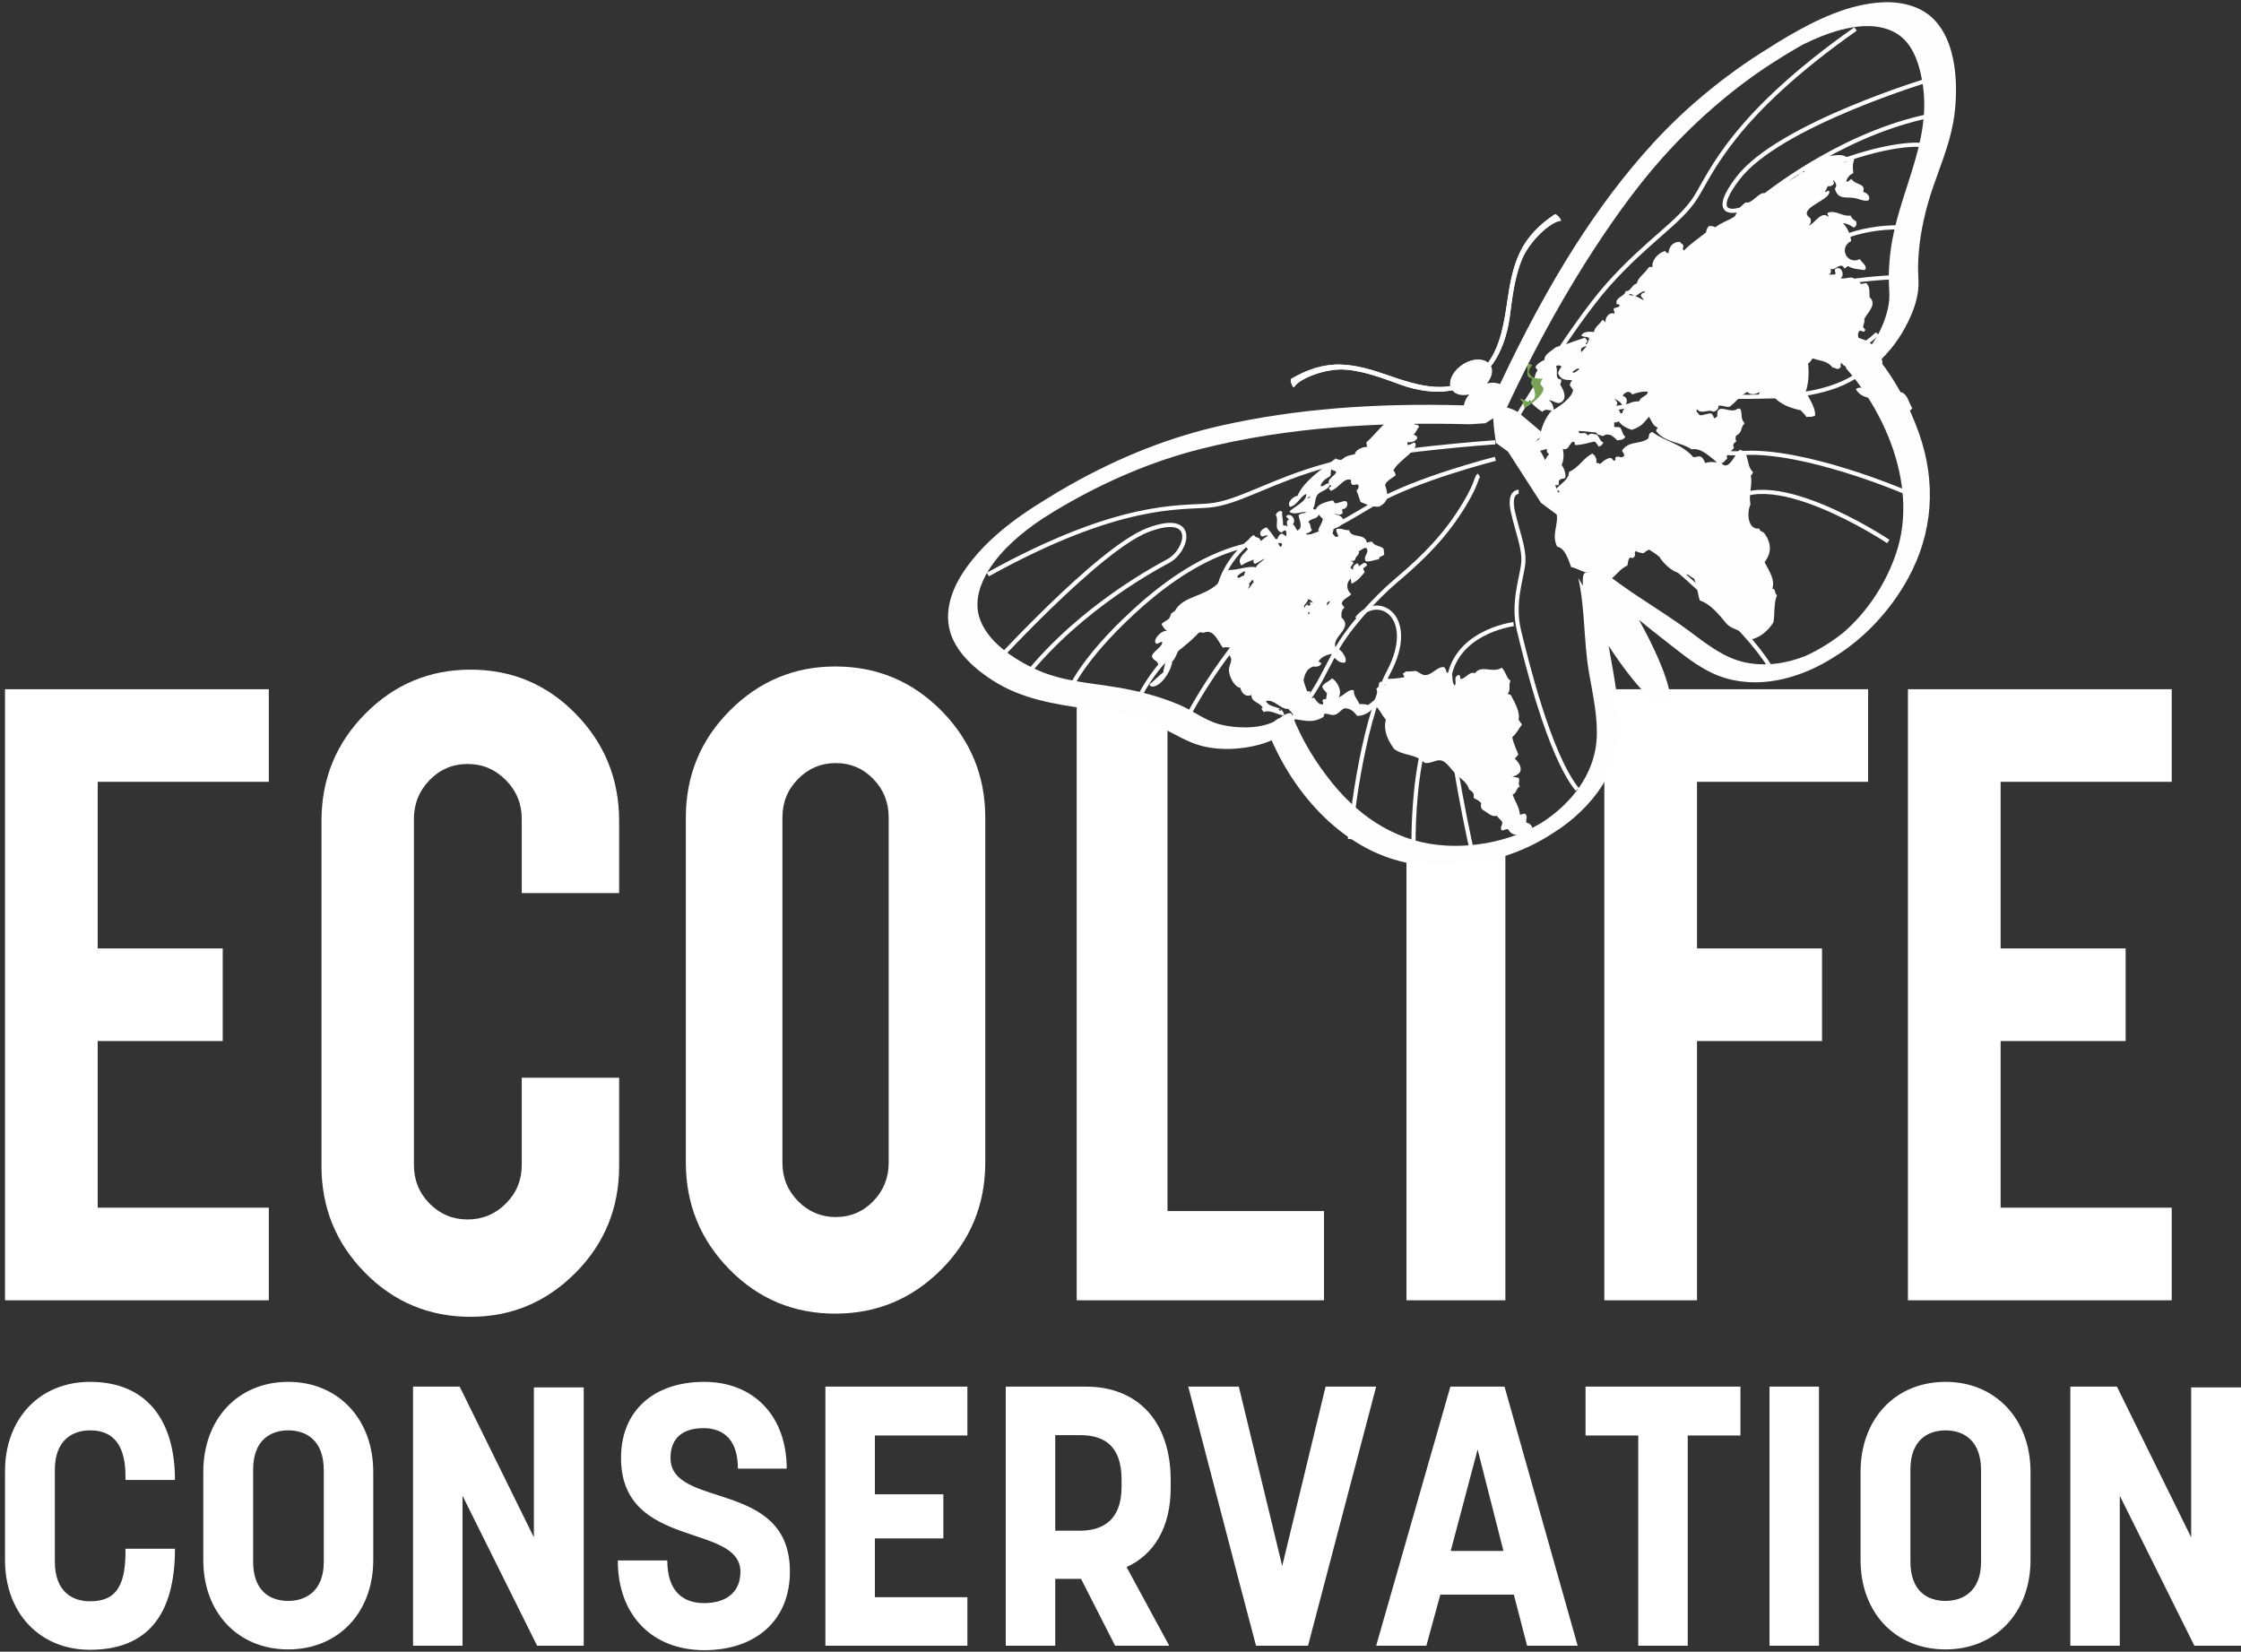 <svg xmlns="http://www.w3.org/2000/svg" xmlns:xlink="http://www.w3.org/1999/xlink" width="232px" height="171px" viewBox="0 0 232 171"><rect x="0" y="0" width="232" height="171" fill="#333333" stroke="none"/><title>Group 2</title><desc>Created with Sketch.</desc><g id="Style-Guide" stroke="none" stroke-width="1" fill="none" fill-rule="evenodd"><g id="Icons-and-Graphics" transform="translate(-436, -118)"><g id="Group-2" transform="translate(436, 118)"><g id="ECO-LOGO-Copy" transform="translate(0, 67)" fill="#FFFFFF"><path d="M12.991,86.222 L12.991,85.841 C12.991,81.884 11.098,81.085 9.316,81.085 C7.534,81.085 5.678,82.074 5.678,85.156 L5.678,94.669 C5.678,97.827 7.534,98.779 9.316,98.779 C11.692,98.779 12.991,97.599 12.991,93.68 L12.991,93.337 L18.113,93.337 C18.113,100.187 15.255,103.801 9.316,103.801 C4.119,103.801 0.519,99.996 0.519,94.517 L0.519,85.308 C0.519,79.867 4.119,76.062 9.316,76.062 C15.144,76.062 18.113,79.981 18.113,86.222 L12.991,86.222 Z M29.843,103.763 C24.647,103.763 21.046,99.958 21.046,94.517 L21.046,85.384 C21.046,79.905 24.647,76.062 29.843,76.062 C35.003,76.062 38.641,79.905 38.641,85.384 L38.641,94.517 C38.641,99.958 35.003,103.763 29.843,103.763 Z M29.843,98.741 C31.588,98.741 33.518,97.789 33.518,94.707 L33.518,85.194 C33.518,82.188 31.774,81.085 29.843,81.085 C28.025,81.085 26.206,82.074 26.206,85.156 L26.206,94.669 C26.206,97.675 27.913,98.741 29.843,98.741 Z M60.43,76.633 L60.43,103.383 L55.605,103.383 L47.884,87.858 L47.884,103.383 L42.761,103.383 L42.761,76.556 L47.587,76.556 L55.271,92.158 L55.271,76.633 L60.43,76.633 Z M76.652,95.734 C76.652,90.636 64.291,93.451 64.291,83.938 C64.291,79.03 67.706,76.062 72.903,76.062 C77.951,76.062 81.441,79.524 81.441,85.042 L76.392,85.042 C76.392,82.188 75.019,80.856 72.829,80.856 C70.639,80.856 69.414,81.922 69.414,83.938 C69.414,89.266 81.775,86.107 81.775,95.696 C81.775,100.795 78.211,103.84 72.903,103.84 C67.595,103.84 63.957,100.301 63.957,94.555 L69.08,94.555 C69.08,97.675 70.639,98.969 72.903,98.969 C75.056,98.969 76.652,97.941 76.652,95.734 Z M100.149,76.556 L100.149,81.617 L90.572,81.617 L90.572,87.706 L97.662,87.706 L97.662,92.272 L90.572,92.272 L90.572,98.36 L100.149,98.36 L100.149,103.383 L85.45,103.383 L85.45,76.556 L100.149,76.556 Z M109.244,103.383 L104.121,103.383 L104.121,76.556 L112.436,76.556 C117.67,76.556 121.196,80.019 121.196,86.26 L121.196,87.021 C121.196,91.168 119.452,93.946 116.63,95.24 L121.048,103.383 L115.443,103.383 L111.916,96.457 L109.244,96.457 L109.244,103.383 Z M111.805,81.579 L109.244,81.579 L109.244,91.473 L111.805,91.473 C114.032,91.473 116.111,90.483 116.111,86.945 L116.111,86.183 C116.111,82.492 114.106,81.579 111.805,81.579 Z M130.031,103.383 C127.655,94.441 125.354,85.499 123.015,76.556 L128.249,76.556 L132.741,95.126 L137.232,76.556 L142.466,76.556 L135.413,103.383 L130.031,103.383 Z M152.971,83.063 L150.187,93.566 L155.644,93.566 L152.971,83.063 Z M158.094,103.383 L156.72,98.094 L149.111,98.094 L147.663,103.383 L142.466,103.383 L150.15,76.556 L155.755,76.556 L163.328,103.383 L158.094,103.383 Z M180.18,76.556 L180.18,81.617 L174.724,81.617 L174.724,103.383 L169.601,103.383 L169.601,81.617 L164.144,81.617 L164.144,76.556 L180.18,76.556 Z M188.31,76.556 L188.31,103.383 L183.187,103.383 L183.187,76.556 L188.31,76.556 Z M201.413,103.763 C196.216,103.763 192.615,99.958 192.615,94.517 L192.615,85.384 C192.615,79.905 196.216,76.062 201.413,76.062 C206.573,76.062 210.21,79.905 210.21,85.384 L210.21,94.517 C210.21,99.958 206.573,103.763 201.413,103.763 Z M201.413,98.741 C203.158,98.741 205.088,97.789 205.088,94.707 L205.088,85.194 C205.088,82.188 203.343,81.085 201.413,81.085 C199.594,81.085 197.775,82.074 197.775,85.156 L197.775,94.669 C197.775,97.675 199.483,98.741 201.413,98.741 Z M232,76.633 L232,103.383 L227.174,103.383 L219.453,87.858 L219.453,103.383 L214.331,103.383 L214.331,76.556 L219.156,76.556 L226.84,92.158 L226.84,76.633 L232,76.633 Z" id="CONSERVATION" fill-rule="nonzero"></path><g id="Color-logo" transform="translate(0.519, 0.543)"><polygon id="Fill-1" points="0 3.812 0 67.075 27.31 67.075 27.31 57.488 9.596 57.488 9.596 40.235 22.538 40.235 22.538 30.649 9.596 30.649 9.596 13.397 27.31 13.397 27.31 3.812"></polygon><polygon id="Fill-1-Copy" points="197 3.812 197 67.075 224.31 67.075 224.31 57.488 206.596 57.488 206.596 40.235 219.538 40.235 219.538 30.649 206.596 30.649 206.596 13.397 224.31 13.397 224.31 3.812"></polygon><g id="Group-6" transform="translate(32.431, 0.812)"><path d="M15.766,67.973 C11.478,67.973 7.834,66.45 4.833,63.403 C1.832,60.358 0.331,56.676 0.331,52.359 L0.331,16.639 C0.331,12.289 1.841,8.589 4.859,5.542 C7.877,2.495 11.511,0.973 15.766,0.973 C20.052,0.973 23.688,2.506 26.671,5.568 C29.656,8.632 31.147,12.322 31.147,16.639 L31.147,24.107 L21.065,24.107 L21.065,16.431 C21.065,14.864 20.516,13.522 19.418,12.409 C18.32,11.297 17.001,10.739 15.457,10.739 C13.912,10.739 12.603,11.297 11.522,12.409 C10.44,13.522 9.901,14.864 9.901,16.431 L9.901,52.253 C9.901,53.82 10.44,55.152 11.522,56.25 C12.603,57.345 13.912,57.895 15.457,57.895 C17.001,57.895 18.32,57.345 19.418,56.25 C20.516,55.152 21.065,53.82 21.065,52.253 L21.065,43.22 L31.147,43.22 L31.147,52.359 C31.147,56.712 29.637,60.401 26.62,63.429 C23.602,66.459 19.983,67.973 15.766,67.973" id="Fill-2"></path><path d="M53.526,0.645 C57.837,0.645 61.503,2.177 64.522,5.238 C67.54,8.298 69.051,11.988 69.051,16.299 L69.051,51.991 C69.051,56.34 67.531,60.037 64.495,63.08 C61.46,66.125 57.803,67.645 53.526,67.645 C49.212,67.645 45.557,66.117 42.554,63.054 C39.553,59.993 38.051,56.304 38.051,51.991 L38.051,16.299 C38.051,11.952 39.57,8.256 42.606,5.211 C45.641,2.167 49.281,0.645 53.526,0.645 L53.526,0.645 Z M59.051,16.271 C59.051,14.707 58.519,13.379 57.453,12.286 C56.39,11.19 55.098,10.645 53.577,10.645 C52.055,10.645 50.755,11.19 49.673,12.286 C48.591,13.379 48.051,14.707 48.051,16.271 L48.051,52.015 C48.051,53.581 48.591,54.907 49.673,56.003 C50.755,57.098 52.055,57.645 53.577,57.645 C55.098,57.645 56.39,57.098 57.453,56.003 C58.519,54.907 59.051,53.581 59.051,52.015 L59.051,16.271 Z" id="Fill-4"></path></g><polygon id="Fill-7" points="110.947 5.522 110.947 67.075 136.551 67.075 136.551 57.838 120.345 57.838 120.345 5.522"></polygon><polygon id="Fill-8" points="145.085 67.075 155.326 67.075 155.326 20.91 145.085 20.91"></polygon><polygon id="Fill-9" points="165.568 3.812 165.568 67.075 175.164 67.075 175.164 40.235 188.106 40.235 188.106 30.649 175.164 30.649 175.164 13.397 192.878 13.397 192.878 3.812"></polygon></g></g><g id="Group" transform="translate(98, 0)"><g id="Group-27" transform="translate(4, 3)"><g id="Group-17" stroke="#FEFEFE" stroke-width="0.429"><path d="M55.218,47.923 C55.218,47.923 54.16,47.849 54.619,49.95 C55.079,52.052 55.819,53.741 55.701,55.241 C55.584,56.743 54.543,59.358 55.246,62.248 C55.948,65.14 58.341,75.087 61.283,78.731 M51.113,46.212 C50.751,46.439 51.036,47.086 48.94,50.255 C46.844,53.423 44.264,55.634 42.395,57.23 C40.526,58.826 37.573,61.945 36.249,64.461 L34.925,66.977 C34.925,66.977 32.602,71.719 29.079,73.596 M54.698,61.615 C54.698,61.615 48.06,62.44 47.923,68.181 C47.787,73.922 50.486,85.577 50.486,85.577 M44.35,85.577 C44.35,85.577 43.772,69.789 49.418,68.462 M37.749,83.865 C37.749,83.865 38.746,72.31 41.771,66.559 C44.797,60.807 40.614,58.247 38.474,61.037 M8.74,68.462 C8.74,68.462 9.911,65.351 15.364,60.333 C23.416,52.923 28.783,53.104 31.411,52.96 C34.039,52.815 36.114,51.616 40.285,49.117 C44.458,46.619 52.808,44.5 52.808,44.5 M35.819,51.346 C35.819,51.346 36.68,52.829 30.383,58.737 C24.086,64.645 20.605,71.885 20.605,71.885 M52.808,42.788 C52.808,42.788 41.093,43.585 35.31,45.185 C29.528,46.786 26.236,49.05 23.209,49.332 C20.182,49.615 13.967,48.903 0.266,56.481 M27.384,53.058 C27.384,53.058 24.839,54.862 24.119,58.123 C23.399,61.383 21.52,62.929 19.606,64.413 C17.691,65.896 15.839,69.036 15.52,70.173 M0.266,66.434 C0.266,66.434 11.69,53.817 16.852,51.866 C22.012,49.917 20.963,53.999 18.947,55.083 C16.931,56.167 8.604,60.754 3.064,68.462 M57.893,48.216 C57.893,48.216 58.262,47.333 59.861,48.634 C61.46,49.934 62.595,51.278 63.919,51.85 C65.244,52.422 67.889,52.746 70.062,54.592 C72.234,56.439 79.72,62.772 81.622,66.75 M61.283,41.077 C64.877,40.401 67.968,39.444 70.169,38.563 C72.369,37.684 76.353,38.14 79.092,38.083 L81.829,38.027 C81.829,38.027 86.911,38.064 90.096,35.942 M68.062,53.058 C68.062,53.058 71.111,47.742 76.537,50.359 M93.486,53.058 C93.486,53.058 80.317,44.28 76.537,49.678 M95.181,47.923 C95.181,47.923 84.759,43.453 78.301,43.907 C71.842,44.36 72.089,38.584 75.559,37.654 M96.876,11.999 C96.876,11.999 93.638,11.612 86.795,14.376 C76.693,18.457 74.416,23.648 73.099,26.078 C71.781,28.508 69.795,29.901 65.728,32.664 C61.661,35.426 61.637,36.736 61.637,36.736 C61.637,36.736 59.657,39.958 65.061,39.269 C70.465,38.578 73.378,36.229 76.352,34.706 C79.326,33.184 85.159,32.82 86.743,33.167 C88.327,33.514 89.674,34.018 92.36,31.555 M95.181,25.673 C95.181,25.673 87.119,25.619 78.888,28.778 C70.656,31.936 69.757,30.466 69.757,30.466 M54.503,41.077 C54.503,41.077 60.517,30.917 64.514,26.438 C68.511,21.959 71.938,20.009 73.557,17.418 C75.178,14.827 77.402,8.934 90.096,0 M74.842,23.962 C74.842,23.962 77.59,22.369 80.745,23.204 C83.9,24.039 86.115,22.963 88.292,21.826 C90.47,20.687 94.048,20.382 95.181,20.608 M98.093,5.135 C98.093,5.135 82.163,9.875 77.92,15.454 C74.466,19.997 78.351,19.092 80.166,17.671 C81.98,16.249 89.57,10.43 98.571,8.836" id="Stroke-15"></path></g><g id="Group-20" transform="translate(57.56, 13.432)" fill="#FEFEFE"><path d="M16.982,31.512 C17.408,31.34 17.794,31.416 18.19,31.432 C17.35,30.76 16.538,29.913 15.56,30.088 C14.417,29.304 12.883,29.415 11.951,28.264 C11.774,28.082 12.071,27.977 12.025,27.816 C11.521,27.627 11.472,27.203 11.148,26.712 C10.625,27.316 10.423,27.72 9.363,28.073 C8.904,27.89 8.437,27.744 8.033,27.215 C7.888,27.169 7.689,27.443 7.571,27.232 C7.538,27.394 7.568,27.567 7.536,27.729 C7.727,27.87 7.968,27.707 8.162,27.832 C8.436,28.166 8.329,28.44 8.696,28.79 C8.51,29.153 8.127,29.103 7.854,29.157 C7.412,28.676 6.95,28.317 6.361,28.732 C6.143,28.563 5.877,28.694 5.688,28.348 C5.069,28.292 4.456,28.203 3.831,28.183 C3.889,28.253 3.946,28.325 3.892,28.376 C4.184,28.553 4.567,28.177 4.81,28.663 C5.177,28.293 5.435,28.585 5.75,28.54 C6.052,28.904 6.086,29.25 6.438,29.386 C6.29,29.597 6.243,29.722 5.955,29.812 C5.8,29.634 5.668,29.32 5.491,29.279 C4.838,29.434 4.178,29.626 3.546,29.651 C3.394,29.519 3.526,29.433 3.374,29.301 C2.932,29.237 2.902,30.303 2.243,30.035 C2.341,30.617 2.349,31.184 2.107,31.71 C2.351,32.021 2.567,32.611 2.493,33.01 C2.272,33.241 2.125,33.016 1.898,33.281 C1.66,33.427 1.977,33.661 1.72,33.803 C1.128,33.685 0.374,34.547 -0.129,33.869 C-0.099,33.446 -0.104,33.017 -0.104,32.589 C-0.372,32.461 -0.765,32.203 -0.86,31.871 C-0.698,31.517 0.016,30.949 0.346,31.241 C0.522,31.024 0.59,30.791 0.821,30.583 C0.566,30.465 0.553,30.236 0.587,30.041 C0.314,30.122 0.038,30.216 -0.225,30.231 C-0.421,29.739 -0.765,30.167 -0.987,29.831 C-1.218,29.411 -0.495,29.288 -0.214,29.04 C-0.049,27.986 0.355,26.867 1.102,26.043 C0.765,26.13 0.499,25.791 0.11,26.203 C-0.442,25.848 -1.563,25.09 -1.187,24.295 C-0.994,24.145 -0.796,23.968 -0.659,24.152 C-0.659,23.387 -0.886,22.586 -0.383,21.903 C-0.459,21.799 -0.533,21.695 -0.608,21.592 C-0.514,21.305 0.016,20.936 0.343,20.829 C0.252,20.309 1.015,19.929 1.524,19.507 C2.514,19.263 3.533,18.834 4.532,18.528 C4.595,18.615 4.657,18.702 4.719,18.788 C4.925,18.974 4.463,19.052 4.647,19.235 C4.757,19.189 4.961,18.768 4.943,18.549 C4.69,18.412 4.405,18.464 4.152,18.328 C4.305,17.843 5.091,17.891 5.455,17.944 C5.544,17.386 6.024,17.174 6.352,16.667 C6.456,16.778 6.574,16.803 6.667,16.994 C6.533,16.562 6.99,15.823 7.558,16.039 C7.688,15.892 7.419,15.679 7.503,15.525 C7.715,15.354 7.881,15.459 8.098,15.254 C8.192,14.96 7.689,15.171 7.784,14.929 C7.738,14.28 8.718,14.242 8.719,13.705 C9.282,13.785 9.413,12.937 9.901,12.933 C9.962,12.332 10.747,11.848 11.089,11.292 C11.252,11.131 11.377,11.211 11.513,11.223 C11.4,10.601 12.034,9.74 12.841,9.558 C12.929,9.767 13.058,9.736 13.171,9.794 C13.206,9.158 13.601,8.57 14.374,8.614 C14.45,8.8 14.564,8.766 14.651,8.889 C14.853,9.12 14.489,9.26 14.78,9.507 C15.203,9.009 16.287,8.222 17.062,7.629 C17.063,7.414 17.238,6.987 17.447,6.957 C17.644,6.974 17.841,6.982 18.022,7.098 C18.7,6.556 19.412,6.408 20.045,5.958 C20.256,5.486 20.587,4.93 21.099,4.571 C21.246,4.467 21.293,4.598 21.524,4.502 C22.146,4.241 22.741,3.292 23.272,3.638 C24.51,2.566 25.816,2.458 26.895,1.43 C27.011,1.38 27.133,1.288 27.216,1.435 C27.316,1.329 27.052,1.165 27.006,1.035 C27.379,0.629 28.309,0.711 28.591,0.053 C28.759,-0.136 28.867,0.047 29.015,-0.015 C29.201,-0.092 29.104,-0.215 29.289,-0.292 C30.096,-0.164 31.009,-0.69 31.737,-0.078 C31.516,0.07 31.344,0.226 31.291,0.401 C31.602,0.37 31.971,-0.01 32.288,-0.08 C32.325,-0.027 32.363,0.025 32.401,0.077 C32.204,0.603 32.24,0.993 32.308,1.483 C31.899,1.683 31.676,1.968 31.574,2.328 C31.717,2.486 31.933,2.193 32.117,2.094 C32.525,2.759 33.632,2.514 33.323,3.436 C33.681,3.5 34.154,3.929 33.871,4.305 C33.467,4.468 32.86,4.131 32.349,4.058 C31.552,3.944 30.703,4.257 30.391,3.098 C30.661,2.788 30.523,2.501 30.217,2.198 C30.181,2.346 30.395,2.532 30.233,2.659 C30.012,2.893 29.835,2.85 29.652,2.841 C29.586,3.043 29.469,3.239 29.371,3.437 C29.51,3.527 29.727,3.134 29.834,3.421 C29.836,4.376 26.351,5.151 27.868,6.174 C27.957,6.448 27.914,6.701 27.699,6.926 C28.236,6.797 28.992,5.315 29.731,6.017 C29.792,5.89 29.528,5.71 29.664,5.594 C30.51,5.277 31.186,6.023 32.006,5.883 C32.221,6.25 32.297,6.308 32.597,6.483 C32.636,6.719 32.698,6.959 32.353,7.131 C31.995,6.882 31.628,6.697 31.233,6.675 C31.706,7.127 31.998,7.839 32.082,8.509 C30.701,9.273 31.729,11.023 32.97,10.396 C33.216,10.78 33.867,11.167 33.474,11.533 C32.892,11.434 32.294,11.441 31.75,11.116 L31.385,11.377 C31.044,10.554 30.383,11.698 29.961,11.375 C29.956,11.589 30.096,11.826 29.77,11.987 C29.977,12.035 30.204,11.949 30.41,11.998 C30.535,11.835 30.356,11.622 30.409,11.449 C31.007,10.953 31.487,12.032 30.994,12.369 C31.416,12.504 31.912,12.183 32.329,12.356 C32.52,12.872 32.859,12.487 33.062,12.933 C33.245,13.031 33.476,12.831 33.666,12.894 C34.062,13.289 33.957,13.851 33.984,14.322 C34.805,15.088 33.792,15.896 33.426,16.617 C33.559,16.928 33.277,17.173 33.332,17.473 C33.47,17.653 33.597,17.628 33.505,17.821 C33.283,18.056 33.157,17.705 32.954,17.824 C32.734,18.033 32.776,18.284 32.837,18.538 C33.296,18.729 33.779,18.777 34.196,19.218 C34.501,19.14 34.77,19.268 35.04,19.4 C35.182,19.546 35.162,19.665 34.982,19.758 C35.164,19.77 35.353,19.732 35.518,19.845 C35.662,19.992 35.557,20.097 35.729,20.247 C35.5,20.408 35.356,20.583 35.231,20.762 C35.433,21.085 35.178,21.335 35.317,21.647 C35.123,21.802 34.935,21.925 34.758,21.969 C34.671,21.848 34.584,21.726 34.496,21.606 C33.961,21.699 33.509,21.278 32.96,21.448 C32.945,21.533 33.405,21.898 33.268,22.095 C33.663,22.08 33.755,22.323 34.083,22.456 C35.03,22 35.688,23.312 36.481,23.809 C36.311,24.017 36.163,24.11 35.924,24.13 C36.176,24.279 36.813,24.489 37.295,24.17 C37.971,24.457 38.001,25.199 38.405,25.818 C38.363,25.995 38.049,26.127 37.87,26.281 C37.201,25.975 36.546,25.572 35.831,25.537 C34.852,24.492 33.348,25.186 32.567,23.861 C32.95,23.577 33.268,23.693 33.566,23.932 C34.292,23.896 34.974,24.13 35.707,24.05 C35.404,23.61 34.726,24.111 34.615,23.413 C34.052,23.396 33.559,22.936 32.981,23.011 C32.703,22.692 32.607,22.624 32.725,22.327 C32.163,21.554 31.464,21.738 31.079,21.143 C30.838,21.303 31.183,21.557 30.851,21.702 C30.59,21.894 30.412,21.573 30.173,21.637 C29.566,20.842 28.811,20.967 28.125,20.663 C27.898,20.824 27.951,21.032 27.628,21.178 C27.721,22.187 27.694,23.176 27.377,24.119 C27.823,24.955 28.387,25.812 28.357,26.57 C28.028,26.805 27.758,26.673 27.455,26.745 C27.278,26.421 27.065,26.321 26.878,26.056 C25.799,25.795 24.709,25.49 23.882,24.422 C23.446,24.463 22.925,25.031 22.555,24.666 C22.314,24.458 22.645,24.344 22.592,24.167 C22.12,24.43 21.684,24.475 21.308,24.142 C20.417,24.715 20.065,25.274 19.495,25.682 C19.084,25.761 18.733,25.472 18.316,25.582 C18.454,25.805 18.09,26.185 17.805,26.187 C17.258,25.873 16.547,26.569 16.065,25.859 C15.891,26.098 16.226,26.323 16.412,26.557 C16.803,26.6 17.25,26.302 17.633,26.389 C17.785,26.551 17.823,26.695 17.881,26.841 C17.971,26.952 18.118,26.705 18.232,26.669 C18.107,25.388 19.098,26.079 19.847,26.061 C20.249,26.05 20.413,25.687 20.644,25.961 C20.834,26.55 20.586,26.818 21.052,27.403 C20.588,27.801 20.889,28.323 20.156,28.679 C20.117,28.872 20.077,29.064 20.195,29.281 C19.854,29.455 19.809,29.677 19.951,29.93 C19.703,30.302 19.027,30.605 19.262,31.056 C19.005,31.191 18.92,31.518 18.637,31.505 C19.395,32.411 20.016,30.623 20.564,30.122 C21.651,30.463 21.135,31.714 21.929,32.453 C21.842,32.56 21.874,32.688 21.693,32.781 C21.889,33.822 21.446,34.759 21.659,35.803 C21.291,36.495 21.296,38.457 22.586,38.292 C22.618,38.597 22.88,38.582 23.064,38.737 C23.885,39.838 23.832,40.818 23.122,41.772 C23.622,42.738 24.23,43.608 23.915,44.516 C24.292,44.491 24.095,44.945 24.402,45.191 C24.045,46.081 24.196,47.053 24.04,47.976 C23.58,48.758 22.759,49.518 21.773,49.763 C21.367,49.591 21.077,49.263 20.659,48.986 C20.142,48.645 19.582,48.616 19.149,48.1 C18.344,47.139 17.544,46.122 16.411,45.728 C16.161,44.968 16.161,44.25 15.813,43.476 C15.601,43.361 15.396,43.21 15.192,43.053 C14.15,43.055 13.192,42.549 12.338,41.398 C12.246,41.229 12.243,41.076 12.321,40.936 C12.116,40.819 11.723,40.681 11.82,40.35 C11.442,40.313 11.035,40.46 10.591,40.839 C10.32,40.809 10.049,40.778 9.8,40.618 C9.54,40.79 9.836,41.053 9.608,41.229 C9.432,41.463 9.331,41.241 9.183,41.298 C8.932,41.548 9.011,41.852 8.91,42.125 C7.758,42.601 7.277,44.2 6.164,43.468 C5.999,43.545 5.839,43.586 5.673,43.663 C5.572,43.534 5.447,43.55 5.33,43.516 C5.13,43.284 5.048,43.073 5.021,42.869 C4.344,42.89 3.752,42.388 3.096,42.282 C2.858,41.662 2.489,40.302 1.648,40.166 C1.013,38.901 1.838,37.874 1.574,36.668 C1.988,36.178 1.568,35.724 1.218,35.189 C1.394,34.942 1.591,34.698 1.887,34.472 C1.791,34.236 1.53,34.404 1.573,34.145 C2.16,33.524 2.879,33.175 2.863,32.429 C3.966,31.933 4.323,31.006 5.287,30.529 C5.607,30.691 5.776,31.177 5.692,31.421 C5.798,31.626 5.969,31.416 6.074,31.62 C6.434,31.294 6.784,30.993 7.19,30.976 C7.327,30.983 7.42,31.257 7.557,31.265 C7.834,31.172 7.521,30.984 7.757,30.884 C8.045,30.71 8.244,31.09 8.554,30.784 C8.707,30.626 8.367,30.387 8.372,30.205 C9.048,29.192 10.151,29.602 11.052,28.988 C11.224,28.756 11.013,28.463 11.49,28.281 C12.879,29.341 14.428,29.421 15.75,30.898 C15.991,30.919 16.261,30.769 16.495,30.836 C16.53,30.902 16.573,30.92 16.622,30.902 C16.816,31.117 16.877,31.311 16.982,31.512 M9.571,14.118 C9.414,14.044 9.25,14.013 9.085,13.993 C9.169,14.284 9.743,14.09 9.571,14.118 M10.587,14.65 C10.585,14.414 10.169,14.28 10.368,14.018 C10.481,13.828 10.776,13.921 10.733,13.757 C10.446,13.642 9.969,14.136 9.735,14.236 C10.026,14.336 10.308,14.484 10.587,14.65 M1.295,25.983 C1.913,25.633 3.262,24.667 3.285,23.922 C3.174,23.765 3.061,23.609 2.949,23.453 C3.006,23.28 3.029,23.1 3.215,22.947 C2.698,22.826 2.119,23.094 1.728,22.2 C1.806,21.968 1.911,21.741 2.114,21.529 C1.936,21.396 1.749,21.326 1.524,21.479 C1.799,21.987 1.308,22.807 2.036,22.847 C2.18,23.068 1.921,23.225 1.986,23.435 C2.372,24.028 2.581,24.711 2.224,25.078 C1.684,25.634 1.247,24.92 0.763,25.025 C1.099,25.133 1.259,25.663 1.295,25.983 M4.196,20.033 C4.306,19.748 4.653,19.572 4.67,19.376 C4.356,19.512 3.893,19.605 4.196,20.033 M3.956,21.782 C3.758,21.59 3.474,21.921 3.219,22.075 C3.41,22.313 3.704,21.92 3.956,21.782 M8.362,25.479 C8.145,25.075 7.898,25.083 7.554,24.798 C7.654,24.937 7.754,25.074 7.854,25.213 C7.918,25.423 7.683,25.582 7.803,25.802 C8.167,26.076 8.279,26.417 8.158,26.73 C8.584,26.447 8.193,26.032 8.818,25.782 C8.893,25.174 9.769,25.096 10.165,25.13 C10.165,24.646 11.059,24.579 11.018,24.122 C10.507,24.065 9.966,24.19 9.409,24.41 C9.136,23.911 8.58,24.189 8.418,24.571 C8.884,24.597 9.022,25.248 8.631,25.523 C8.535,25.547 8.445,25.533 8.362,25.479" id="Fill-18"></path></g><g id="Group-23" transform="translate(55.261, 34.177)" fill="#78A357"><path d="M0.014,4.131 C0.499,4.026 0.937,4.741 1.476,4.186 C1.833,3.818 1.624,3.134 1.238,2.542 C1.173,2.332 1.432,2.175 1.289,1.953 C0.56,1.913 1.051,1.094 0.776,0.587 C1,0.434 1.187,0.502 1.365,0.636 C1.163,0.847 1.058,1.075 0.98,1.307 C1.371,2.201 1.95,1.934 2.467,2.053 C2.281,2.206 2.258,2.386 2.201,2.56 C2.312,2.715 2.425,2.872 2.537,3.028 C2.515,3.775 1.167,4.739 0.547,5.089 C0.511,4.769 0.351,4.239 0.014,4.131" id="Fill-21"></path></g><g id="Group-26" transform="translate(16.289, 38.066)" fill="#FEFEFE"><path d="M20.047,7.852 C19.919,7.572 19.719,7.721 19.578,7.517 C19.396,7.732 19.543,8.001 19.418,8.227 C18.876,8.539 18.558,8.784 18.425,9.235 C18.708,9.457 19.158,8.663 19.401,9.133 C19.147,9.682 18.454,9.771 18.152,10.1 C17.784,10.502 17.932,11.185 17.648,11.576 C17.729,11.705 17.835,11.675 17.939,11.667 C18.132,11.08 19.045,10.897 19.662,10.733 C19.81,10.845 19.815,10.852 19.875,11.027 C20.259,11.081 20.706,10.743 21.085,10.832 C21.377,11.169 21.067,11.669 20.691,11.635 C20.569,11.803 20.875,12.04 20.558,12.176 C20.299,12.342 20.111,12.071 19.866,12.15 C20.166,12.265 20.487,12.264 20.744,12.638 C20.751,12.72 20.551,13.103 20.399,12.887 C20.315,13.109 20.463,13.145 20.499,13.336 C19.66,13.886 19.213,13.602 18.38,14.032 C18.322,13.939 18.245,13.971 18.188,13.87 C18.25,13.448 18.634,13.077 18.65,12.647 C18.516,12.49 18.368,12.422 18.245,12.192 C18.055,12.734 17.459,12.542 17.159,12.969 C17.487,13.281 17.272,13.506 17.544,13.81 C17.43,13.991 17.132,14.134 16.916,14.185 C16.958,14.384 17.436,14.198 17.644,14.259 C17.789,14.383 17.724,14.473 17.808,14.588 C18.287,13.826 19.551,13.73 19.917,14.495 C20.025,14.549 20.155,14.462 20.271,14.466 C20.214,14.212 19.955,13.925 20.091,13.701 C20.547,13.579 20.937,13.864 21.379,13.824 C21.6,14.736 23.035,14.062 23.216,15.116 C23.396,15.088 23.589,14.966 23.753,15.029 C24.105,15.551 24.569,15.376 24.945,15.741 C24.975,15.948 24.996,16.153 25.018,16.359 C24.684,16.624 24.503,16.468 24.461,16.831 C24.015,16.892 23.542,17.116 23.117,17.047 C22.736,16.524 23.54,16.192 23.169,15.67 C22.934,15.596 22.641,15.877 22.37,16.017 C22.538,16.348 21.97,16.558 22.013,16.869 C21.843,17.027 21.69,17.068 21.56,16.968 C21.474,17.093 21.785,16.992 21.823,17.227 C21.735,17.401 21.551,17.558 21.521,17.741 C21.618,17.769 21.701,17.887 21.798,17.916 C21.728,17.659 21.862,17.435 22.212,17.247 C22.383,17.352 22.389,17.411 22.376,17.576 C22.686,17.373 23.028,16.968 23.232,17.412 C23.216,17.539 23.011,17.636 22.873,17.744 C22.777,17.872 22.991,18.051 22.973,18.193 C22.585,18.657 22.306,19.031 21.648,19.363 C21.546,19.173 21.578,19.005 21.56,18.83 C21.14,19.153 20.981,19.921 21.602,20.438 C21.257,20.838 20.664,20.969 20.609,21.446 C20.704,21.577 20.799,21.707 20.894,21.837 C20.527,22.139 20.58,22.508 20.593,22.871 C21.84,23.959 19.58,24.837 19.962,25.928 C20.431,26.026 21.266,27.044 20.965,27.519 C20.434,27.653 19.992,27.246 19.582,26.646 C19.19,26.65 18.423,26.978 18.241,27.382 C18.153,27.511 18.458,27.447 18.503,27.64 C18.319,27.975 17.927,27.971 17.669,27.938 C16.888,28.196 16.799,28.838 16.656,29.333 C16.732,29.692 16.864,30.059 17,30.427 C17.088,30.597 17.224,30.476 17.34,30.482 C17.335,30.697 17.291,30.906 17.363,31.135 C17.474,31.344 17.66,31.097 17.789,31.204 C18.044,31.593 18.311,31.914 18.64,31.859 C18.807,31.743 18.576,31.561 18.624,31.425 C18.766,31.264 18.872,31.33 18.992,31.311 C19.022,31.114 19.062,30.919 19.088,30.72 C18.865,30.427 18.72,30.353 18.59,30.034 C18.76,29.634 19.344,29.474 19.605,29.159 C20.203,29.515 20.701,30.555 20.286,31.13 C20.802,30.992 21.438,30.129 21.882,30.437 C21.783,30.901 22.295,31.424 22.439,31.824 C22.741,31.84 23.053,31.803 23.338,31.927 C23.966,31.443 24.542,31.166 24.187,30.203 C24.688,30.023 24.249,29.693 24.652,29.498 C24.824,29.512 24.934,29.906 25.107,29.918 C25.166,29.683 24.826,29.382 25.012,29.168 C25.661,29.28 26.349,29.159 27.034,29.061 C27.156,28.966 27.013,28.827 26.92,28.697 L27.265,28.45 C27.598,28.464 27.937,28.431 28.277,28.396 C28.641,28.527 28.938,28.867 29.339,28.828 C29.988,28.764 30.54,27.91 31.219,28.006 C31.399,28.209 31.442,28.389 31.476,28.567 C31.626,28.623 31.811,28.474 31.95,28.6 C32.202,29.059 31.94,29.435 32.301,29.912 C32.601,29.57 32.08,29.097 32.701,28.808 C32.931,28.85 32.83,29.083 32.935,29.235 C33.369,29.239 33.911,28.351 34.383,28.647 C35.118,27.69 36.219,28.69 37.184,28.061 C37.708,28.645 37.594,29.046 38.095,29.42 C37.822,29.837 38.174,30.356 37.788,30.755 C37.907,30.827 38.043,30.793 38.149,30.943 C38.6,31.809 39.104,32.684 38.917,33.447 C39.035,33.61 39.154,33.774 39.272,33.937 C38.944,34.375 38.744,34.834 38.272,35.247 C38.354,35.823 38.664,36.436 38.895,37.036 C38.799,37.179 38.707,37.323 38.521,37.452 C39.231,38.137 39.557,39.01 38.253,39.355 C38.484,39.36 38.707,39.418 38.933,39.465 C39.102,39.781 38.799,40.021 39.049,40.35 C38.595,40.603 38.767,41.057 38.303,41.181 C38.563,41.962 38.972,42.403 39.054,43.249 C39.229,43.334 39.46,43.073 39.627,43.213 C39.934,43.55 39.601,43.785 39.743,44.097 C40.066,44.19 40.385,44.41 40.326,44.797 C40.746,44.894 41.269,44.368 41.683,44.496 C41.937,45.104 40.37,46.016 39.968,45.647 C39.761,45.74 39.781,45.964 39.573,45.93 C39.228,45.037 38.356,45.731 37.878,44.834 C37.676,44.652 37.392,44.961 37.17,44.893 C36.951,44.57 37.302,44.337 37.225,44.036 C37.056,43.733 36.845,43.689 36.676,43.385 C36.109,43.57 35.664,43.001 35.167,42.752 C34.969,42.503 35.002,42.293 35.059,42.085 C34.826,41.819 34.569,41.702 34.313,41.576 C34.224,41.387 34.33,41.232 34.227,41.042 C34.097,40.858 33.952,40.767 33.808,40.672 C33.577,39.896 32.955,39.582 32.379,39.013 C31.898,38.537 31.538,37.925 31.065,37.718 C30.406,37.43 29.826,38.106 29.163,37.887 C28.201,36.928 27.034,37.219 26.037,36.474 C25.226,35.377 24.929,34.361 25.183,33.436 C24.738,32.951 24.586,32.405 24.032,31.951 C23.745,32.622 22.841,33.089 22.196,33.04 C21.808,32.482 21.368,32.24 20.884,32.266 C20.458,32.491 20.372,32.741 19.995,32.902 C19.576,33.079 19.107,32.74 18.828,32.843 C18.756,32.869 18.771,33.095 18.736,33.131 C18.593,33.279 18.208,33.411 18.073,33.456 C17.305,33.714 16.519,33.499 15.688,33.374 C15.502,33.186 15.574,33.039 15.551,32.876 C15.407,32.607 15.231,32.53 15.076,32.323 C14.251,32.387 13.62,31.277 12.766,31.517 C13.185,32.373 14.513,31.874 14.661,32.992 C13.934,32.991 13.31,32.365 12.536,32.649 C12.462,32.492 12.148,32.297 12.437,32.2 C12.104,31.604 11.275,31.676 11.257,30.884 C10.743,31.134 10.247,30.761 10.114,30.137 C9.518,30.084 8.949,28.989 8.933,28.302 C8.92,27.756 9.472,27.217 8.927,26.743 C9.108,26.498 9.431,26.276 9.356,25.989 C9,26.035 8.681,25.851 8.308,25.993 C7.751,25.209 7.298,23.965 6.293,24.456 C5.72,24.159 4.529,25.132 4.296,25.735 C3.475,26.162 3.642,26.862 3.057,27.439 C3.07,27.985 2.249,29.65 1.291,29.967 C1.083,30.035 0.819,30.092 0.711,29.787 C1.22,29.406 1.757,28.802 2.134,28.545 C2.16,28.174 2.351,27.831 2.314,27.449 C2.09,27.487 1.838,27.695 1.615,27.725 C1.519,27.258 1.242,27.473 0.961,26.928 C0.992,26.37 2.029,25.975 2.038,25.413 C1.851,25.309 1.592,25.649 1.402,25.571 C0.956,25.159 2.073,24.045 2.571,24.288 C2.277,24.121 2.111,23.839 1.953,23.539 C2.132,23.342 2.436,23.231 2.743,22.974 C2.826,22.8 2.913,22.626 2.96,22.446 C3.092,22.352 3.224,22.258 3.355,22.164 C4.161,20.663 6.239,20.752 7.732,19.409 C8.288,18.908 8.559,17.936 9.063,17.936 C9.912,17.938 10.981,17.484 11.722,17.673 C11.887,17.298 12.391,17.045 12.652,16.784 C12.317,16.879 11.942,17.214 11.607,17.308 C11.413,17.133 11.457,16.996 11.507,16.859 C11.107,17.046 10.743,17.117 10.229,17.476 C9.72,16.802 10.435,16.326 10.895,15.808 C10.618,15.544 10.787,14.69 11.532,14.311 C11.662,14.659 11.916,14.467 12.157,14.757 C12.302,14.969 11.895,15.09 12.024,15.298 C12.16,14.974 12.513,14.685 12.954,14.41 C12.767,14.223 12.488,14.596 12.297,14.434 C11.93,14.051 12.432,13.648 12.838,13.525 C13.404,14.154 13.889,14.876 14.247,15.571 C14.739,15.226 14.147,15.107 13.946,14.744 C14.059,14.484 14.088,14.301 14.432,14.172 C14.576,14.27 14.724,14.346 14.865,14.459 C14.861,14.27 14.949,14.098 14.828,13.89 C14.706,13.745 14.522,13.983 14.361,14.075 C13.485,13.656 14.171,12.865 13.789,12.252 C13.828,12.034 14.251,11.659 14.452,11.925 C14.396,12.364 14.573,12.839 14.534,13.281 C14.682,13.443 14.896,13.21 15.018,13.531 C14.982,13.238 14.793,12.918 15.156,12.688 C15.056,12.584 14.944,12.56 14.857,12.38 C14.923,12.334 14.989,12.286 15.055,12.239 C15.577,12.198 15.89,12.862 15.546,13.228 C15.806,13.353 15.824,13.628 16.009,13.864 C16.659,13.596 16.233,12.813 16.137,12.285 C16.435,11.973 16.648,12.181 16.936,11.937 C16.361,11.896 15.713,12.301 15.195,11.915 C15.611,11.398 17.023,10.886 16.936,10.076 C16.319,10.309 16.065,11.204 15.278,11.41 C14.887,11.099 15.496,10.315 16.031,10.276 C16.64,8.795 18.536,7.486 20.027,6.378 C20.177,6.61 20.399,6.41 20.545,6.678 C20.879,6.104 21.465,6.09 21.971,5.956 C22.055,5.46 22.84,5.181 23.227,5.207 C23.236,5.049 23.146,4.876 23.176,4.723 C24.018,4 24.701,2.936 25.707,2.319 C25.844,2.234 26.048,2.231 26.173,2.134 C26.551,1.839 26.679,1.139 27.189,1.259 C27.439,1.544 26.94,1.709 27.198,1.997 C27.813,2.059 27.98,0.532 28.751,1.035 C28.734,1.163 28.53,1.259 28.392,1.367 C28.531,1.865 28.257,2.298 28.037,2.737 C28.202,3.056 28.472,2.741 28.625,3.136 C28.336,3.392 28.358,3.699 28.012,3.946 C28.172,3.947 28.324,4 28.446,4.232 C28.297,4.682 27.773,4.741 27.45,4.72 C27.324,4.786 27.498,4.901 27.408,4.973 C27.622,5.086 27.903,4.785 28.143,4.746 C28.432,4.964 28.145,5.341 28.018,5.504 C27.477,6.205 26.312,6.894 25.968,7.641 C26.142,7.827 26.181,7.992 26.189,8.152 C25.757,8.471 25.199,8.771 25.11,9.147 C25.342,9.963 25.661,10.793 24.483,11.382 C23.801,11.456 23.18,11.165 22.556,10.897 C22.429,10.463 22.328,10.202 22.141,9.706 C22.362,9.553 22.367,9.367 22.358,9.177 C22.175,8.966 21.918,9.208 21.714,9.117 C21.498,8.923 21.594,8.78 21.578,8.619 C20.836,8.329 20.335,9.479 19.474,9.751 C19.403,9.652 19.332,9.554 19.26,9.456 C19.359,9.385 19.458,9.315 19.557,9.244 C18.752,8.718 19.764,8.322 20.047,7.852 M17.332,10.313 C17.266,10.397 17.033,10.453 17.08,10.555 C17.192,10.458 17.405,10.492 17.332,10.313 M9.796,18.622 C9.835,18.675 9.873,18.728 9.911,18.782 C10.107,18.741 10.337,18.488 10.519,18.527 C10.514,18.373 10.58,18.23 10.626,18.085 C10.394,18.088 9.948,18.401 9.796,18.622 M10.998,19.337 C11.2,19.536 10.888,19.836 10.909,19.888 C11.242,19.683 11.229,19.422 11.514,19.209 C11.4,19.119 11.496,19.064 11.41,18.98 C11.205,19.009 11.266,19.219 10.998,19.337 M17.123,20.992 C17.124,21.31 16.58,21.538 16.74,21.883 C16.898,21.507 17.35,21.052 17.711,21.408 C17.526,21.197 17.349,20.936 17.123,20.992 M17.019,21.547 C17.122,21.71 17.272,21.585 17.403,21.574 C17.221,21.459 17.483,21.237 17.281,21.236 C17.283,21.354 17.051,21.434 17.019,21.547 M17.185,22.445 C17.142,22.486 17.066,22.52 17.094,22.572 C17.174,22.514 17.254,22.457 17.334,22.399 C17.275,22.328 17.211,22.284 17.139,22.296 C17.173,22.349 17.127,22.389 17.185,22.445 M19.089,21.693 C19.096,21.505 19.399,21.366 19.385,21.175 C19.235,21.161 19.227,21.331 19.036,21.366 C19.182,21.496 19.041,21.579 19.089,21.693 M14.349,32.472 C14.298,32.33 14.053,32.29 14.073,32.427 C14.173,32.394 14.23,32.622 14.349,32.472" id="Fill-24"></path></g></g><g id="Group-35" fill="#FEFEFE"><g id="Group-30"><path d="M102.23,2.03 C101.018,0.774 99.144,0.16 96.989,0.235 C93.365,0.38 89.879,2.145 87.247,3.668 C86.451,4.129 85.664,4.613 84.895,5.108 C80.568,7.792 76.516,11.135 73.18,14.773 C67.398,21.08 62.337,29.053 57.29,39.77 C56.924,39.606 56.453,39.571 55.943,39.694 C56.429,39.097 56.602,38.418 56.356,37.899 C57.474,36.467 58.061,34.534 58.291,32.829 C58.561,30.824 58.78,28.75 59.554,26.86 C60.323,24.985 62.514,22.942 63.555,22.862 C63.764,22.845 63.12,22.089 62.96,22.194 C61.431,23.199 60.136,24.467 59.34,26.149 C58.612,27.686 58.309,29.391 58.063,31.061 C57.755,33.166 57.385,35.757 56.049,37.556 C55.481,37.088 54.444,37.108 53.488,37.705 C52.535,38.3 52.008,39.241 52.15,39.971 C49.984,40.345 47.578,39.505 45.616,38.827 C44.053,38.287 42.431,37.783 40.762,37.742 C38.933,37.698 37.239,38.295 35.666,39.227 C35.501,39.323 35.866,40.256 35.975,40.072 C36.52,39.162 39.299,38.105 41.282,38.262 C43.28,38.422 45.184,39.171 47.051,39.843 C48.64,40.414 50.59,40.764 52.347,40.402 C52.684,40.858 53.354,41 54.092,40.834 C53.787,41.198 53.607,41.592 53.552,41.965 C44.165,41.703 36.059,42.368 28.623,44.014 C23.244,45.205 18.063,47.228 12.785,50.2 C11.955,50.668 11.121,51.159 10.312,51.671 C6.695,53.855 4.162,55.982 2.343,58.364 C0.712,60.498 -0.016,62.548 0.179,64.46 C0.396,66.597 1.928,68.603 4.733,70.422 C7.766,72.388 11.187,72.892 14.498,73.377 C16.631,73.691 18.835,74.016 20.875,74.735 C21.702,75.026 22.47,75.432 23.281,75.862 C23.991,76.238 24.725,76.626 25.507,76.934 C27.497,77.714 30.203,77.735 32.616,77.021 C32.98,76.914 33.327,76.79 33.651,76.649 C36.152,82.434 41.698,89.031 49.683,89.613 C50.186,89.649 50.693,89.667 51.201,89.667 C55.323,89.667 59.437,88.453 62.771,86.253 C63.539,85.771 64.268,85.233 64.94,84.658 C66.826,83.039 68.233,81.115 69.01,79.091 C69.962,76.616 69.72,74.206 69.389,71.951 C69.152,70.325 68.868,68.648 68.534,66.865 C71.217,70.969 73.807,73.685 74.651,73.158 C75.531,72.609 74.212,68.73 71.673,64.174 C72.583,64.912 73.473,65.624 74.344,66.299 L75.05,66.853 C76.758,68.2 78.525,69.593 80.665,70.218 C81.619,70.498 82.635,70.639 83.682,70.64 L83.683,70.64 C84.893,70.64 86.144,70.453 87.404,70.083 C88.902,69.644 90.373,68.971 91.764,68.09 C94.925,66.18 97.689,63.254 99.547,59.854 C102.103,55.182 102.483,49.976 100.647,44.801 C99.658,42.017 98.257,39.437 96.573,37.292 C97.68,36.377 98.665,35.061 99.508,33.37 C100.119,32.146 100.468,31.049 100.578,30.02 C100.634,29.49 100.611,28.97 100.59,28.467 C100.578,28.187 100.565,27.909 100.568,27.633 C100.593,25.562 100.94,23.333 101.602,21.012 C101.906,19.941 102.293,18.868 102.668,17.829 C103.341,15.971 104.036,14.048 104.317,11.992 C104.536,10.39 105.034,4.939 102.23,2.03 M65.399,59.847 C66.103,63.05 65.944,66.386 66.498,69.619 C66.885,71.879 67.454,74.321 67.285,76.632 C67.125,78.806 66.143,80.85 64.734,82.481 C63.815,83.545 62.743,84.446 61.568,85.191 C58.634,86.948 55.087,87.714 51.758,87.546 C46.941,87.306 42.957,84.811 39.95,81.103 C38.236,78.991 36.717,76.541 35.752,73.967 C35.615,73.599 34.819,74.071 34.692,74.185 C34.639,74.231 34.58,74.273 34.523,74.318 C34.298,74.406 34.079,74.545 34.018,74.599 C33.966,74.647 33.907,74.689 33.85,74.732 C32.193,75.528 29.749,75.391 28.197,74.969 C26.737,74.574 25.428,73.528 24.028,72.94 C22.001,72.087 19.855,71.534 17.69,71.169 C14.838,70.687 12.018,70.554 9.342,69.342 C7.063,68.311 4.065,66.405 3.342,63.766 C2.888,62.106 3.502,60.355 4.396,58.953 C5.757,56.822 7.764,55.154 9.872,53.731 C10.271,53.472 10.687,53.212 11.118,52.951 C11.439,52.748 11.764,52.569 12.087,52.374 C16.549,49.79 21.297,47.746 26.273,46.486 C35.335,44.191 44.86,43.681 54.141,43.923 C54.405,43.929 55.496,43.817 55.76,43.825 L57.851,42.519 C61.275,35.104 65.679,27.268 70.565,20.698 C70.683,20.54 70.802,20.381 70.921,20.224 C74.265,15.79 78.068,11.949 82.479,8.614 C82.832,8.346 83.2,8.085 83.561,7.82 C84.273,7.331 84.983,6.834 85.715,6.38 C86.474,5.891 87.242,5.421 88.016,4.971 C88.217,4.854 88.432,4.735 88.644,4.617 C89.934,3.976 91.261,3.434 92.637,3.076 C94.485,2.595 96.607,2.439 98.305,3.44 C100.137,4.517 100.792,6.911 101.075,8.908 C101.917,14.854 98.524,20.04 97.746,25.804 C97.614,26.781 97.54,27.765 97.534,28.751 C97.529,29.547 97.646,30.36 97.57,31.152 C97.407,32.849 96.363,35.354 94.872,36.656 L94.369,36.985 C94.263,37.05 94.13,37.14 94.001,37.257 C93.946,37.282 93.891,37.307 93.836,37.329 C93.705,37.381 92.904,37.888 93.138,38.155 C97.433,43.059 100.488,50.638 98.33,57.175 C97.277,60.364 95.323,63.374 92.742,65.569 C92.165,66.017 91.571,66.438 90.957,66.81 C90.286,67.234 89.598,67.599 88.9,67.914 C86.918,68.706 84.728,69.024 82.643,68.574 C80.459,68.104 78.676,66.673 76.918,65.363 C73.805,63.045 70.404,61.228 67.449,58.7 C67.449,58.7 73.138,68.801 72.236,69.402 C71.335,70.004 65.399,59.847 65.399,59.847 Z" id="Fill-28"></path></g><path d="M66.155,63.037 C66.155,63.037 65.587,59.726 66.022,59.362 C66.456,58.997 67.96,59.494 68.428,59.857 C68.896,60.223 71.069,62.076 71.069,62.076 L70.234,62.905 L71.136,64.593 L73.375,70.123 L72.672,70.618 L70.802,69.228 L67.392,63.93 L66.155,63.037 Z" id="Fill-31"></path><path d="M56.879,45.863 C56.879,45.863 56.311,42.552 56.746,42.188 C57.18,41.823 58.684,42.32 59.152,42.684 C59.62,43.049 61.793,44.902 61.793,44.902 L60.958,45.731 L61.86,47.42 L64.099,52.949 L63.396,53.445 L61.526,52.054 L58.116,46.757 L56.879,45.863 Z" id="Fill-31-Copy"></path><path d="M56.355,37.899 C57.475,36.468 58.061,34.534 58.29,32.829 C58.56,30.823 58.779,28.75 59.554,26.86 C60.322,24.985 62.513,22.942 63.554,22.862 C63.763,22.845 63.119,22.088 62.959,22.194 C61.43,23.199 60.137,24.466 59.339,26.149 C58.611,27.686 58.308,29.391 58.064,31.061 C57.755,33.166 57.384,35.757 56.05,37.556 C55.48,37.088 54.445,37.11 53.488,37.705 C52.536,38.3 52.007,39.24 52.149,39.971 C49.983,40.344 47.577,39.505 45.617,38.827 C44.053,38.287 42.431,37.783 40.761,37.742 C38.932,37.698 37.239,38.295 35.665,39.226 C35.502,39.323 35.865,40.256 35.974,40.072 C36.519,39.162 39.299,38.105 41.282,38.263 C43.279,38.422 45.183,39.171 47.05,39.842 C48.639,40.414 50.589,40.764 52.346,40.402" id="Fill-33"></path></g></g></g></g></g></svg>